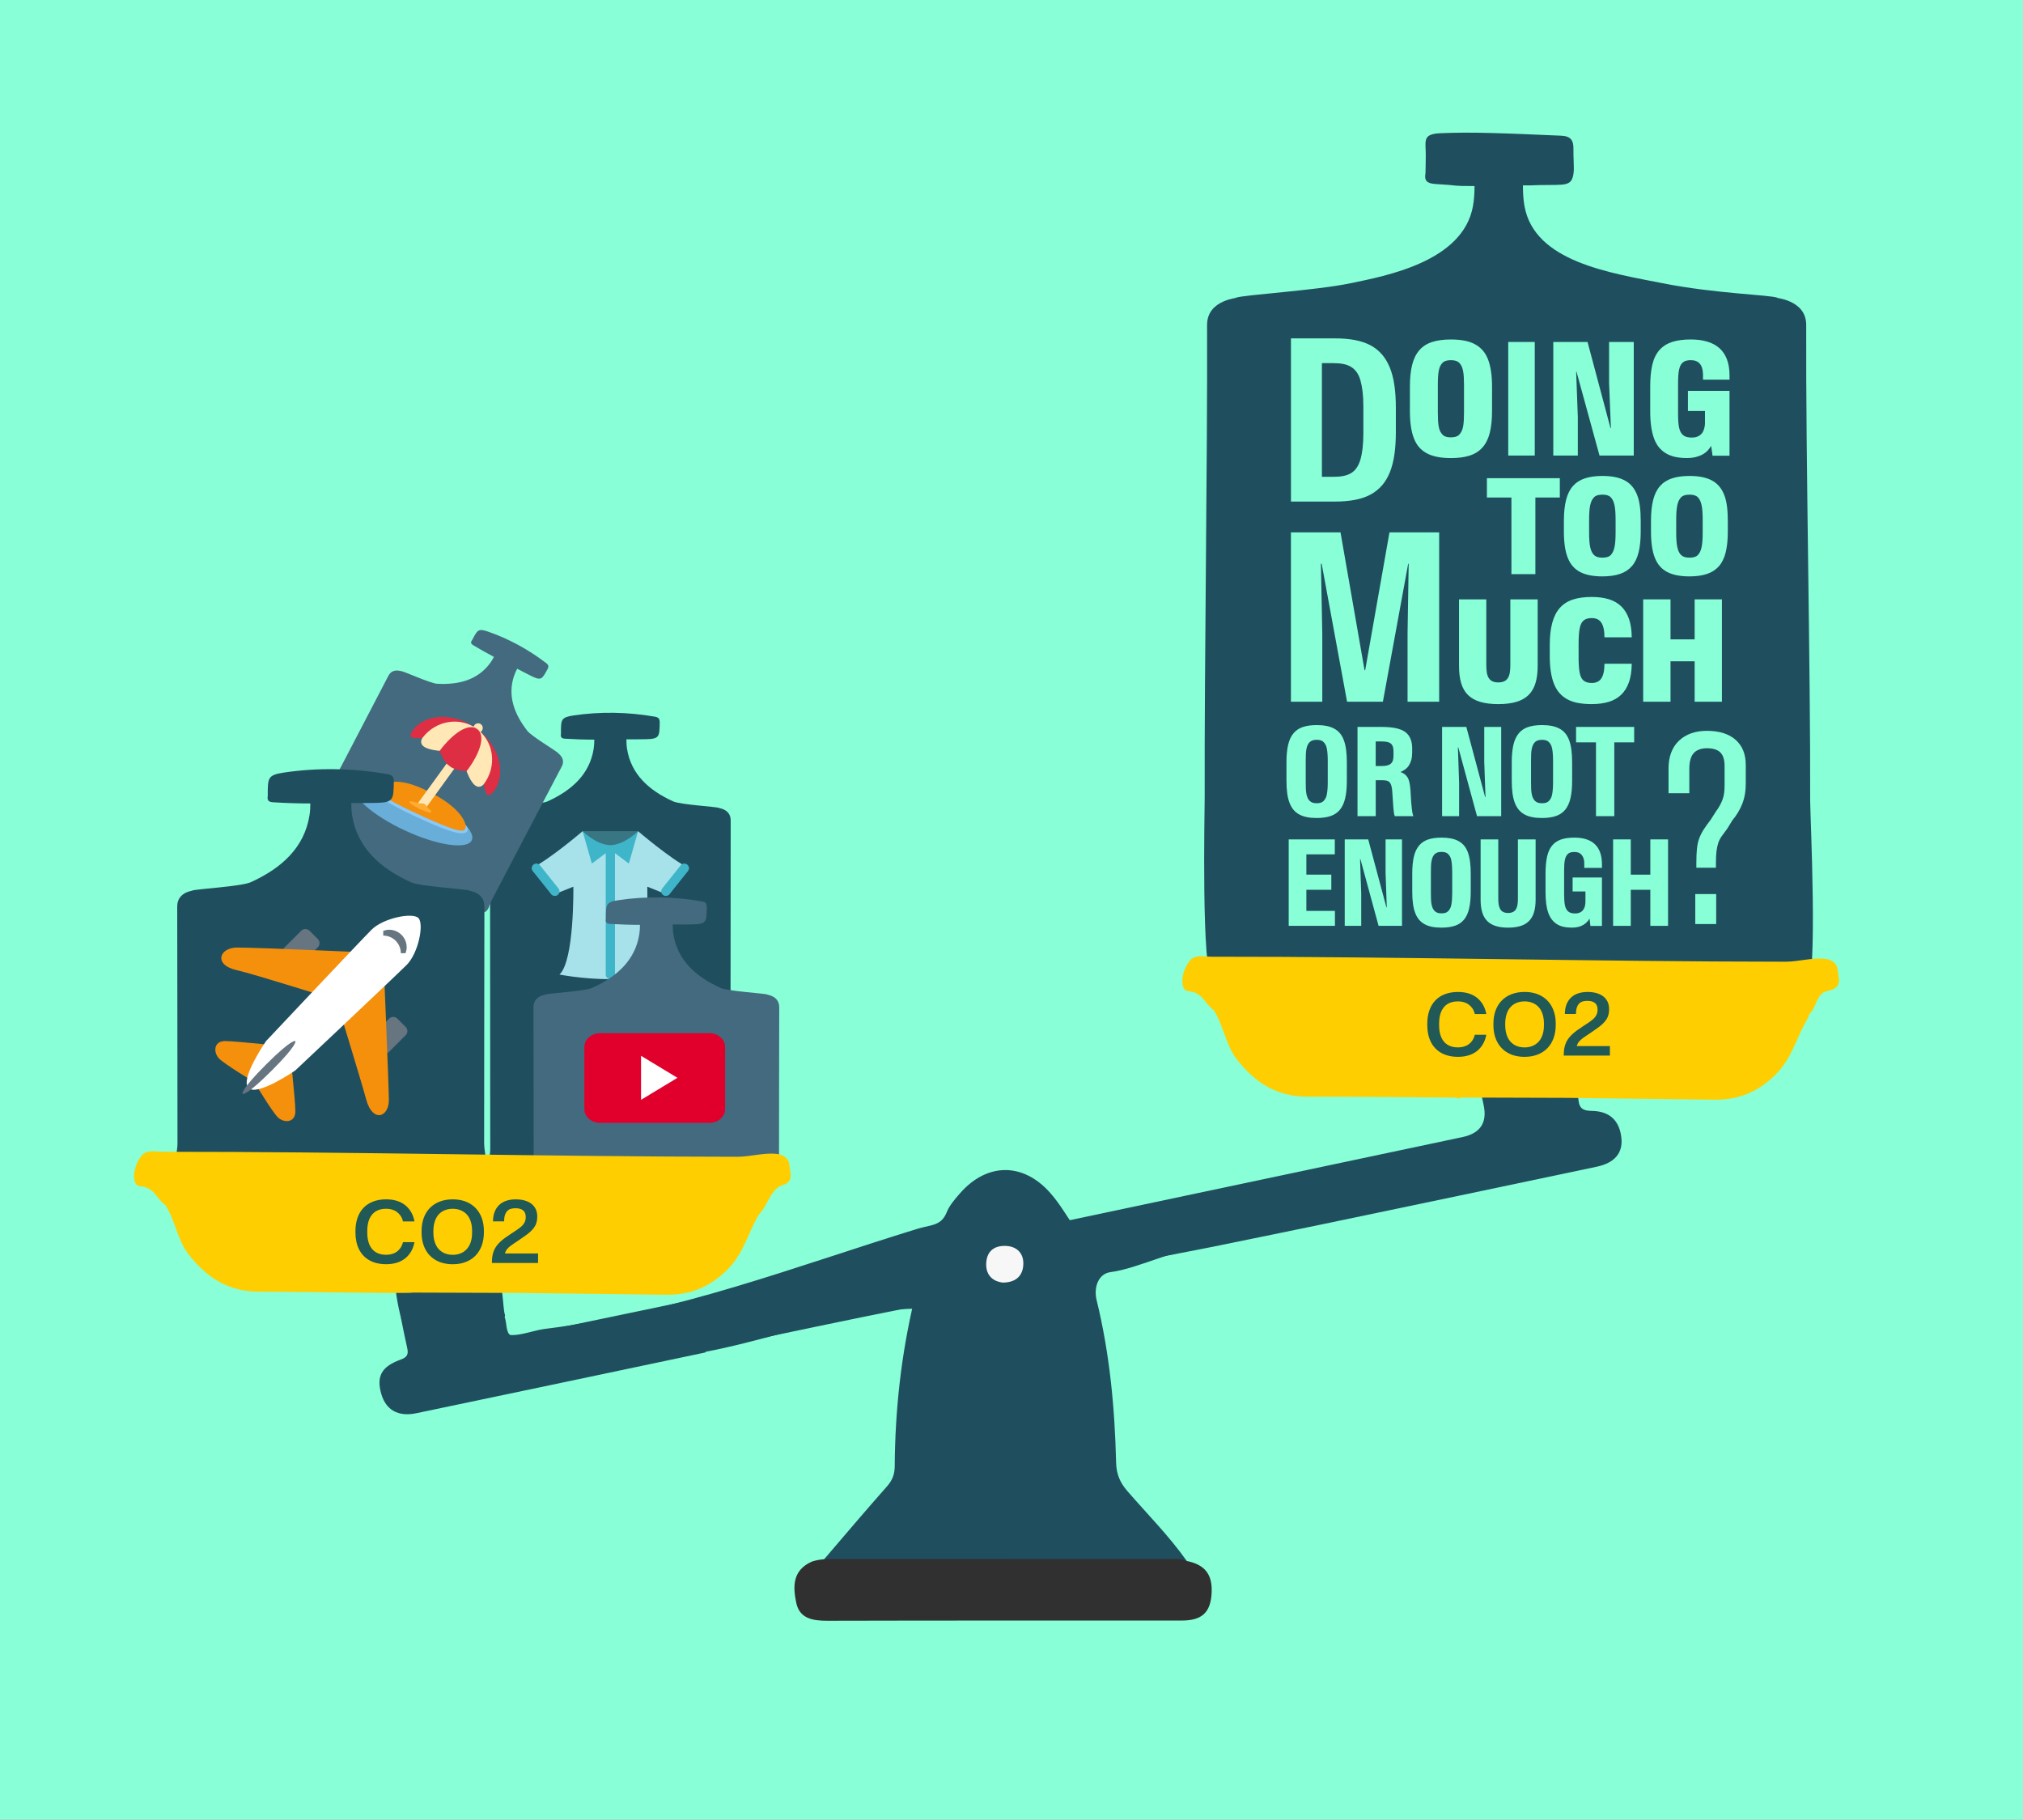 <?xml version="1.0" encoding="UTF-8"?>
<svg xmlns="http://www.w3.org/2000/svg" version="1.1" viewBox="0 0 2151.07 1934.72">
  <rect x="0" y="0" width="2151.07" height="1934.72" fill="#808080" stroke="none"/>
  <defs>
    <style>
      .cls-1 {
        fill: #75777b;
      }

      .cls-2 {
        fill: #88ffd7;
      }

      .cls-3 {
        fill: #ffe8b6;
      }

      .cls-4 {
        fill: #387684;
      }

      .cls-5 {
        fill: #fff;
      }

      .cls-6 {
        fill: #303030;
      }

      .cls-7 {
        fill: #a7e2ea;
      }

      .cls-8 {
        fill: #66757f;
      }

      .cls-9 {
        fill: #ffce00;
      }

      .cls-10 {
        fill: #88c9f9;
      }

      .cls-11 {
        fill: #e0002b;
      }

      .cls-12 {
        fill: #f4900c;
      }

      .cls-13 {
        fill: #3fb5c9;
      }

      .cls-14 {
        fill: #dd2e44;
      }

      .cls-15 {
        fill: #ffac33;
      }

      .cls-16 {
        fill: #205955;
      }

      .cls-17 {
        fill: #68aed8;
      }

      .cls-18 {
        fill: #446a7f;
      }

      .cls-19 {
        fill: #1f4f5f;
      }

      .cls-20 {
        fill: #f7f7f7;
      }
    </style>
  </defs>
  <!-- Generator: Adobe Illustrator 28.6.0, SVG Export Plug-In . SVG Version: 1.2.0 Build 709)  -->
  <g>
    <g id="Calque_1">
      <rect class="cls-2" x="-17.89" y="-23.97" width="2186.81" height="1980.66" rx="21.33" ry="21.33"/>
      <path class="cls-19" d="M1924.77,852.14c.38-144.45-4.75-362.26-4.22-506.71,0-27.74-35.35-28.54-30.55-28.87-8.85-3.16-66.13-4.34-122.01-15.39-55.88-11.05-136.4-22.78-147-82.05-1.3-7.26-1.65-14.63-1.66-22.04,17.05.06,1.3.06,18.34-.3,27.06-.57,33.99,2.09,35.64-13.88.49-4.76-.45-16.92-.26-24.12.25-9.69-2.94-14.06-13.04-14.5-59.96-2.62-94.98-4.14-128.75-2.62-20.08.9-14.8,9.09-15.25,25.27-.02.8-.15,16.42-.29,17.2-1.4,7.8,1.23,10.99,10.84,11.53,25.1,1.4,16.21,2.22,41.32,2.17-.04,7.15-.41,14.27-1.66,21.28-10.6,59.28-93,74.29-130.18,82.05-37.18,7.76-113.17,12.23-122.01,15.39,4.8.33-30.55,1.13-30.55,28.87.53,144.45-2.91,357.43-2.53,501.88.04,13.95-3.88,187.99,8.48,197.03,11.77,8.61,153.76.59,323.05.59s296.72,16.1,308.49,7.49c12.37-9.04,3.77-186.33,3.81-200.29Z"/>
      <g>
        <path class="cls-2" d="M1372.69,359.78h46.74c7.96,0,15.05.6,21.28,1.78,6.22,1.19,11.71,3.04,16.45,5.54,4.74,2.5,8.83,5.74,12.26,9.72,3.43,3.98,6.24,8.7,8.45,14.15,2.2,5.46,3.81,11.71,4.83,18.77,1.02,7.06,1.52,15.01,1.52,23.88v25.84c0,8.78-.51,16.7-1.52,23.75-1.02,7.06-2.63,13.33-4.83,18.83-2.2,5.5-5.02,10.21-8.45,14.15-3.43,3.94-7.52,7.18-12.26,9.72-4.74,2.54-10.27,4.41-16.58,5.6-6.31,1.19-13.36,1.78-21.15,1.78h-46.74v-173.52ZM1418.04,506.97c3.89,0,7.39-.31,10.48-.92,3.09-.62,5.8-1.62,8.13-3.01,2.33-1.39,4.32-3.32,5.97-5.78s2.96-5.35,3.94-8.68c.97-3.32,1.73-7.28,2.29-11.88.55-4.59.83-9.89.83-15.88v-28.67c0-5.99-.28-11.26-.83-15.81-.55-4.55-1.31-8.53-2.29-11.94-.97-3.4-2.29-6.28-3.94-8.61s-3.64-4.22-5.97-5.66c-2.33-1.43-5.04-2.46-8.13-3.08-3.09-.62-6.58-.92-10.48-.92h-12.45v120.85h12.45Z"/>
        <path class="cls-2" d="M1528.72,485.86c-4.21-.77-7.94-2-11.18-3.68-3.24-1.68-6.03-3.83-8.35-6.42-2.33-2.6-4.23-5.77-5.7-9.51-1.47-3.74-2.56-8.04-3.27-12.89-.71-4.85-1.06-10.33-1.06-16.44v-25.78c0-9.19.81-16.97,2.43-23.34,1.62-6.37,4.18-11.55,7.69-15.54,3.51-4,8.01-6.88,13.53-8.65,5.51-1.77,12.15-2.66,19.93-2.66,5.18,0,9.87.39,14.05,1.16,4.18.77,7.9,2,11.14,3.68,3.24,1.69,6.04,3.84,8.4,6.47,2.36,2.63,4.27,5.79,5.75,9.51,1.47,3.71,2.58,7.99,3.31,12.85.74,4.85,1.11,10.36,1.11,16.53v25.78c0,9.19-.81,16.97-2.43,23.34-1.62,6.37-4.2,11.53-7.74,15.5-3.54,3.97-8.06,6.84-13.57,8.61-5.51,1.77-12.15,2.66-19.93,2.66-5.19,0-9.89-.39-14.1-1.16ZM1547.68,464.41c1.47-.4,2.7-1.07,3.67-2.01.97-.94,1.83-2.08,2.56-3.43.74-1.34,1.31-3.01,1.72-5.01.41-2,.69-4.28.84-6.85.15-2.57.22-5.42.22-8.56v-29.2c0-3.2-.07-6.04-.22-8.52-.15-2.48-.43-4.74-.84-6.77-.41-2.03-.99-3.74-1.72-5.14-.74-1.4-1.59-2.54-2.56-3.43-.97-.88-2.2-1.53-3.67-1.93-1.47-.4-3.12-.6-4.95-.6s-3.55.2-5,.6c-1.44.4-2.65,1.04-3.62,1.93-.97.89-1.83,2.03-2.56,3.43-.74,1.4-1.3,3.11-1.68,5.14-.38,2.03-.65,4.28-.79,6.77-.15,2.48-.22,5.32-.22,8.52v29.2c0,3.14.07,6,.22,8.56.15,2.57.41,4.85.79,6.85.38,2,.94,3.67,1.68,5.01.74,1.34,1.59,2.48,2.56,3.43.97.94,2.18,1.61,3.62,2.01,1.44.4,3.11.6,5,.6s3.48-.2,4.95-.6Z"/>
        <path class="cls-2" d="M1603.72,363.6h28.2v120.76h-28.2v-120.76Z"/>
        <path class="cls-2" d="M1651.63,363.6h36.42l24.4,91.55h.44l-1.95-48.13v-43.42h26.25v120.76h-36.42l-24.49-89.24h-.35l1.77,48.3v40.94h-26.08v-120.76Z"/>
        <path class="cls-2" d="M1781.35,485.82c-3.62-.8-6.88-2.04-9.77-3.73-2.89-1.68-5.41-3.82-7.56-6.42-2.15-2.6-3.91-5.75-5.26-9.46-1.36-3.71-2.37-7.94-3.05-12.67-.68-4.74-1.02-10.08-1.02-16.02v-26.81c0-9.02.75-16.69,2.25-23,1.5-6.31,3.99-11.45,7.47-15.42,3.48-3.97,7.94-6.85,13.39-8.65,5.45-1.8,12.12-2.7,20.02-2.7,6.6,0,12.46.77,17.59,2.31,5.13,1.54,9.43,3.87,12.91,6.98,3.48,3.11,6.11,7.04,7.91,11.78,1.8,4.74,2.73,10.25,2.78,16.53v5.14h-28.2v-5.74c-.06-2.51-.38-4.72-.97-6.64s-1.43-3.48-2.52-4.71c-1.09-1.23-2.43-2.14-4.02-2.74s-3.42-.9-5.48-.9c-1.83,0-3.43.19-4.82.56-1.39.37-2.59.99-3.62,1.84-1.03.86-1.87,1.94-2.52,3.25-.65,1.31-1.17,2.9-1.55,4.75-.38,1.86-.65,4.01-.8,6.47-.15,2.46-.22,5.22-.22,8.31v31.86c0,3.14.09,5.95.26,8.44.18,2.48.47,4.64.88,6.47.41,1.83.99,3.4,1.72,4.71.74,1.31,1.65,2.4,2.74,3.25,1.09.86,2.4,1.47,3.93,1.84,1.53.37,3.24.56,5.13.56,1.53,0,2.93-.16,4.2-.47,1.27-.31,2.42-.78,3.45-1.41,1.03-.63,1.94-1.38,2.74-2.27.79-.88,1.43-1.9,1.9-3.04.47-1.14.87-2.41,1.19-3.81.32-1.4.49-2.92.49-4.58v-12.67h-18.12v-21.41h44.2v68.94h-18.03l-1.5-10.45c-.94,1.66-2.14,3.27-3.58,4.84-1.44,1.57-3.23,2.96-5.35,4.15-2.12,1.2-4.58,2.15-7.38,2.87-2.8.71-6.03,1.07-9.68,1.07-4.48,0-8.53-.4-12.16-1.2Z"/>
      </g>
      <g>
        <path class="cls-2" d="M1607.11,528.98h-26.06v-20.55h77.52v20.55h-25.99v81.47h-25.47v-81.47Z"/>
        <path class="cls-2" d="M1690.72,611.72c-3.91-.75-7.38-1.91-10.42-3.47-3.04-1.57-5.65-3.59-7.84-6.08-2.19-2.48-4-5.49-5.41-9.01-1.42-3.52-2.46-7.62-3.14-12.3-.67-4.68-1.01-9.94-1.01-15.77v-11.21c0-8.78.77-16.22,2.32-22.32,1.54-6.1,3.97-11.02,7.28-14.76,3.31-3.74,7.55-6.46,12.73-8.18,5.18-1.71,11.35-2.57,18.52-2.57,4.93,0,9.32.37,13.18,1.12s7.31,1.91,10.34,3.47c3.04,1.57,5.65,3.59,7.84,6.08,2.19,2.49,4.01,5.49,5.45,9.01,1.44,3.52,2.48,7.61,3.1,12.26.62,4.66.93,9.95.93,15.88v11.21c0,8.78-.76,16.21-2.28,22.29-1.52,6.08-3.93,10.99-7.24,14.72-3.31,3.74-7.54,6.46-12.7,8.18s-11.34,2.57-18.56,2.57c-4.83,0-9.2-.37-13.11-1.12ZM1708.83,592.36c1.44-.39,2.66-1.05,3.66-1.99,1-.94,1.84-2.12,2.54-3.55.7-1.42,1.26-3.12,1.68-5.1.42-1.98.72-4.28.9-6.91.17-2.63.26-5.56.26-8.79v-13.1c0-3.28-.09-6.23-.26-8.86-.18-2.63-.47-4.93-.9-6.91-.42-1.98-.98-3.68-1.68-5.1s-1.54-2.61-2.54-3.55c-1-.94-2.22-1.6-3.66-1.99-1.45-.39-3.11-.58-5-.58s-3.56.19-5,.58c-1.44.39-2.66,1.05-3.66,1.99-1,.94-1.86,2.12-2.58,3.55s-1.29,3.12-1.72,5.1c-.42,1.98-.72,4.28-.9,6.91-.18,2.63-.26,5.58-.26,8.86v13.1c0,3.23.09,6.16.26,8.79.17,2.63.47,4.93.9,6.91.42,1.98.98,3.68,1.68,5.1.7,1.42,1.56,2.59,2.58,3.51,1.02.92,2.25,1.58,3.7,1.99,1.44.41,3.11.61,5,.61s3.56-.19,5-.58Z"/>
        <path class="cls-2" d="M1783.33,611.72c-3.91-.75-7.38-1.91-10.42-3.47-3.04-1.57-5.65-3.59-7.84-6.08-2.19-2.48-4-5.49-5.41-9.01-1.42-3.52-2.46-7.62-3.14-12.3-.67-4.68-1.01-9.94-1.01-15.77v-11.21c0-8.78.77-16.22,2.32-22.32,1.54-6.1,3.97-11.02,7.28-14.76,3.31-3.74,7.55-6.46,12.73-8.18,5.18-1.71,11.35-2.57,18.52-2.57,4.93,0,9.32.37,13.18,1.12s7.31,1.91,10.34,3.47c3.04,1.57,5.65,3.59,7.84,6.08,2.19,2.49,4.01,5.49,5.45,9.01,1.44,3.52,2.48,7.61,3.1,12.26.62,4.66.93,9.95.93,15.88v11.21c0,8.78-.76,16.21-2.28,22.29-1.52,6.08-3.93,10.99-7.24,14.72-3.31,3.74-7.54,6.46-12.7,8.18s-11.34,2.57-18.56,2.57c-4.83,0-9.2-.37-13.11-1.12ZM1801.44,592.36c1.44-.39,2.66-1.05,3.66-1.99,1-.94,1.84-2.12,2.54-3.55.7-1.42,1.26-3.12,1.68-5.1.42-1.98.72-4.28.9-6.91.17-2.63.26-5.56.26-8.79v-13.1c0-3.28-.09-6.23-.26-8.86-.18-2.63-.47-4.93-.9-6.91-.42-1.98-.98-3.68-1.68-5.1s-1.54-2.61-2.54-3.55c-1-.94-2.22-1.6-3.66-1.99-1.45-.39-3.11-.58-5-.58s-3.56.19-5,.58c-1.44.39-2.66,1.05-3.66,1.99-1,.94-1.86,2.12-2.58,3.55s-1.29,3.12-1.72,5.1c-.42,1.98-.72,4.28-.9,6.91-.18,2.63-.26,5.58-.26,8.86v13.1c0,3.23.09,6.16.26,8.79.17,2.63.47,4.93.9,6.91.42,1.98.98,3.68,1.68,5.1.7,1.42,1.56,2.59,2.58,3.51,1.02.92,2.25,1.58,3.7,1.99,1.44.41,3.11.61,5,.61s3.56-.19,5-.58Z"/>
      </g>
      <g>
        <path class="cls-2" d="M1389.63,868.81c-3.07-.61-5.81-1.57-8.21-2.89-2.4-1.32-4.45-3.02-6.16-5.08s-3.11-4.58-4.21-7.54c-1.1-2.96-1.9-6.35-2.39-10.16-.49-3.81-.74-8.16-.74-13.05v-19.58c0-7.27.57-13.4,1.72-18.4,1.14-5,3-9.08,5.58-12.25,2.58-3.16,5.91-5.44,9.99-6.83,4.08-1.39,9.06-2.09,14.94-2.09,3.81,0,7.26.3,10.33.91,3.07.61,5.82,1.57,8.24,2.89s4.49,3.02,6.19,5.08c1.71,2.06,3.08,4.58,4.14,7.54,1.05,2.96,1.83,6.35,2.32,10.16.49,3.81.74,8.14.74,12.99v19.58c0,7.27-.57,13.41-1.72,18.44-1.14,5.02-2.99,9.12-5.55,12.28-2.56,3.16-5.89,5.44-9.99,6.83-4.1,1.39-9.01,2.09-14.7,2.09-3.95,0-7.46-.3-10.53-.91ZM1404.23,853.5c1.19-.36,2.2-.94,3.03-1.75s1.56-1.79,2.19-2.96c.63-1.17,1.1-2.59,1.41-4.27.31-1.68.55-3.59.71-5.72s.24-4.52.24-7.17v-22.68c0-2.65-.08-5.04-.24-7.17-.16-2.13-.39-4.04-.71-5.72-.31-1.68-.79-3.11-1.41-4.27-.63-1.17-1.36-2.14-2.19-2.93-.83-.78-1.84-1.36-3.03-1.72-1.19-.36-2.55-.54-4.07-.54-1.66,0-3.08.18-4.27.54-1.19.36-2.22.93-3.1,1.72-.87.79-1.6,1.76-2.19,2.93-.58,1.17-1.05,2.59-1.41,4.27-.36,1.68-.58,3.59-.67,5.72-.09,2.13-.13,4.52-.13,7.17v22.68c0,2.65.04,5.04.13,7.17.09,2.13.31,4.04.67,5.72.36,1.68.83,3.11,1.41,4.27.58,1.17,1.32,2.15,2.22,2.96.9.81,1.93,1.39,3.1,1.75,1.17.36,2.58.54,4.24.54,1.52,0,2.88-.18,4.07-.54Z"/>
        <path class="cls-2" d="M1443.43,772.89h25.77c3.41,0,6.58.16,9.52.47,2.94.31,5.62.81,8.04,1.48,2.42.67,4.55,1.59,6.39,2.76,1.84,1.17,3.38,2.6,4.61,4.31,1.23,1.71,2.18,3.7,2.83,5.99.65,2.29.98,4.91.98,7.87v4.37c0,3.01-.31,5.63-.94,7.87-.63,2.24-1.47,4.18-2.52,5.82-1.05,1.64-2.36,3.02-3.9,4.14-1.55,1.12-3.24,2.09-5.08,2.89,1.66.58,3.09,1.31,4.31,2.19,1.21.87,2.25,2,3.13,3.36.88,1.37,1.56,3.15,2.05,5.35.49,2.2.88,4.94,1.14,8.21l.74,12.52c.27,2.83.49,5.1.67,6.83.18,1.73.36,3.13.54,4.21.18,1.08.37,1.92.57,2.52s.39,1.18.57,1.72h-19.78c-.22-.58-.42-1.21-.57-1.88s-.28-1.37-.37-2.09-.18-1.49-.27-2.32c-.09-.83-.18-1.69-.27-2.59l-1.21-17.56c-.18-2.38-.48-4.33-.91-5.85-.43-1.52-1.02-2.73-1.78-3.6-.76-.87-1.79-1.48-3.09-1.82-1.3-.34-2.94-.5-4.91-.5h-6.86v38.22h-19.38v-94.88ZM1469.47,814.47c2.29,0,4.19-.21,5.72-.64,1.52-.43,2.77-1.06,3.73-1.92.96-.85,1.67-1.95,2.12-3.3.45-1.35.67-3,.67-4.98v-4.78c0-2.06-.23-3.75-.67-5.05-.45-1.3-1.16-2.36-2.12-3.16-.96-.81-2.22-1.39-3.77-1.75-1.55-.36-3.44-.54-5.69-.54h-6.66v26.11h6.66Z"/>
        <path class="cls-2" d="M1533.39,772.89h25.77l19.99,74.63h.4l-1.35-37.75v-36.88h18.03v94.88h-25.71l-19.92-73.21h-.4l1.28,37.82v35.4h-18.1v-94.88Z"/>
        <path class="cls-2" d="M1629.18,868.81c-3.07-.61-5.81-1.57-8.21-2.89-2.4-1.32-4.45-3.02-6.16-5.08s-3.11-4.58-4.21-7.54c-1.1-2.96-1.9-6.35-2.39-10.16-.49-3.81-.74-8.16-.74-13.05v-19.58c0-7.27.57-13.4,1.72-18.4,1.14-5,3-9.08,5.58-12.25,2.58-3.16,5.91-5.44,9.99-6.83,4.08-1.39,9.06-2.09,14.94-2.09,3.81,0,7.26.3,10.33.91,3.07.61,5.82,1.57,8.24,2.89s4.49,3.02,6.19,5.08c1.71,2.06,3.08,4.58,4.14,7.54,1.05,2.96,1.83,6.35,2.32,10.16.49,3.81.74,8.14.74,12.99v19.58c0,7.27-.57,13.41-1.72,18.44-1.14,5.02-2.99,9.12-5.55,12.28-2.56,3.16-5.89,5.44-9.99,6.83-4.1,1.39-9.01,2.09-14.7,2.09-3.95,0-7.46-.3-10.53-.91ZM1643.79,853.5c1.19-.36,2.2-.94,3.03-1.75s1.56-1.79,2.19-2.96c.63-1.17,1.1-2.59,1.41-4.27.31-1.68.55-3.59.71-5.72s.24-4.52.24-7.17v-22.68c0-2.65-.08-5.04-.24-7.17-.16-2.13-.39-4.04-.71-5.72-.31-1.68-.79-3.11-1.41-4.27-.63-1.17-1.36-2.14-2.19-2.93-.83-.78-1.84-1.36-3.03-1.72-1.19-.36-2.55-.54-4.07-.54-1.66,0-3.08.18-4.27.54-1.19.36-2.22.93-3.1,1.72-.87.79-1.6,1.76-2.19,2.93-.58,1.17-1.05,2.59-1.41,4.27-.36,1.68-.58,3.59-.67,5.72-.09,2.13-.13,4.52-.13,7.17v22.68c0,2.65.04,5.04.13,7.17.09,2.13.31,4.04.67,5.72.36,1.68.83,3.11,1.41,4.27.58,1.17,1.32,2.15,2.22,2.96.9.81,1.93,1.39,3.1,1.75,1.17.36,2.58.54,4.24.54,1.52,0,2.88-.18,4.07-.54Z"/>
        <path class="cls-2" d="M1697.05,789.31h-21.2v-16.42h61.77v16.42h-21.13v78.46h-19.45v-78.46Z"/>
        <path class="cls-2" d="M1370.28,892.48h49.03v15.91h-30.25v21.58h26.54v16.1h-26.54v22.43h30.38v15.91h-49.16v-91.93Z"/>
        <path class="cls-2" d="M1429.87,892.48h24.97l19.36,72.3h.39l-1.3-36.58v-35.73h17.47v91.93h-24.91l-19.3-70.94h-.39l1.24,36.64v34.29h-17.54v-91.93Z"/>
        <path class="cls-2" d="M1522.67,985.42c-2.98-.59-5.63-1.52-7.95-2.8-2.33-1.28-4.31-2.92-5.96-4.92-1.65-2-3.01-4.43-4.08-7.3-1.07-2.87-1.84-6.15-2.31-9.84-.48-3.69-.72-7.91-.72-12.65v-18.97c0-7.04.55-12.98,1.66-17.83,1.11-4.85,2.91-8.8,5.41-11.87,2.5-3.06,5.73-5.27,9.68-6.62,3.96-1.35,8.78-2.02,14.47-2.02,3.69,0,7.03.29,10.01.88,2.98.59,5.64,1.52,7.99,2.8,2.35,1.28,4.35,2.92,6,4.92,1.65,2,2.99,4.43,4.01,7.3,1.02,2.87,1.77,6.15,2.25,9.85.48,3.69.72,7.89.72,12.58v18.97c0,7.04-.55,13-1.66,17.86-1.11,4.87-2.9,8.83-5.38,11.9s-5.71,5.27-9.68,6.62c-3.98,1.35-8.73,2.02-14.25,2.02-3.83,0-7.23-.29-10.2-.88ZM1536.82,970.59c1.15-.35,2.13-.91,2.93-1.7.8-.78,1.51-1.74,2.12-2.87.61-1.13,1.06-2.51,1.37-4.14.3-1.63.53-3.48.68-5.54s.23-4.38.23-6.94v-21.97c0-2.56-.08-4.88-.23-6.94-.15-2.06-.38-3.91-.68-5.54-.3-1.63-.76-3.01-1.37-4.14-.61-1.13-1.32-2.08-2.12-2.84-.8-.76-1.78-1.31-2.93-1.66-1.15-.35-2.47-.52-3.94-.52-1.61,0-2.99.17-4.14.52-1.15.35-2.15.9-3,1.66s-1.55,1.71-2.12,2.84c-.56,1.13-1.02,2.51-1.37,4.14s-.56,3.48-.65,5.54c-.09,2.07-.13,4.38-.13,6.94v21.97c0,2.57.04,4.88.13,6.94.09,2.06.3,3.91.65,5.54.35,1.63.8,3.01,1.37,4.14.56,1.13,1.28,2.09,2.15,2.87.87.78,1.87,1.35,3,1.7,1.13.35,2.5.52,4.11.52,1.48,0,2.79-.17,3.94-.52Z"/>
        <path class="cls-2" d="M1590.32,984.54c-3.7-1.17-6.72-2.97-9.06-5.38-2.35-2.41-4.09-5.49-5.22-9.23s-1.69-8.19-1.69-13.37v-64.09h18.78v63.57c0,2.43.18,4.55.55,6.36.37,1.8.93,3.31,1.7,4.53.76,1.22,1.83,2.15,3.19,2.8,1.37.65,3.03.98,4.99.98s3.63-.33,5.02-.98c1.39-.65,2.47-1.59,3.23-2.8.76-1.22,1.31-2.73,1.66-4.53s.52-3.92.52-6.36v-63.57h18.84v64.09c0,5.17-.57,9.63-1.7,13.37-1.13,3.74-2.87,6.81-5.22,9.23-2.35,2.41-5.37,4.21-9.06,5.38-3.7,1.17-8.13,1.76-13.3,1.76s-9.54-.59-13.23-1.76Z"/>
        <path class="cls-2" d="M1662.39,985.39c-2.67-.61-5.02-1.56-7.04-2.87s-3.8-2.96-5.35-4.96c-1.54-2-2.8-4.42-3.78-7.27-.98-2.85-1.7-6.07-2.15-9.68s-.68-7.69-.68-12.26v-19.62c0-6.91.52-12.78,1.56-17.6,1.04-4.83,2.77-8.76,5.18-11.8,2.41-3.04,5.57-5.26,9.49-6.65,3.91-1.39,8.69-2.09,14.34-2.09,4.82,0,9.04.58,12.65,1.73,3.61,1.15,6.66,2.89,9.16,5.22,2.5,2.33,4.39,5.28,5.67,8.87s1.92,7.75,1.92,12.49v3.91h-18.78v-4.24c.04-2.26-.2-4.18-.72-5.77-.52-1.59-1.25-2.91-2.18-3.98-.94-1.06-2.03-1.83-3.29-2.28-1.26-.46-2.74-.68-4.43-.68-1.43,0-2.73.15-3.88.46-1.15.3-2.12.83-2.9,1.56-.78.74-1.45,1.63-1.99,2.67-.54,1.04-.97,2.33-1.27,3.85-.3,1.52-.51,3.29-.62,5.31-.11,2.02-.16,4.27-.16,6.75v24.19c0,2.48.07,4.71.2,6.68.13,1.98.36,3.74.68,5.28.33,1.54.79,2.86,1.4,3.94.61,1.09,1.34,1.98,2.18,2.67.85.7,1.87,1.21,3.06,1.53s2.55.49,4.08.49c1.26,0,2.4-.13,3.42-.39,1.02-.26,1.94-.64,2.77-1.14.83-.5,1.54-1.12,2.15-1.86.61-.74,1.12-1.59,1.53-2.54.41-.96.72-2.02.91-3.19s.29-2.46.29-3.85v-10.43h-13.63v-14.87h31.17v51.51h-12.26l-.91-7.76c-.74,1.22-1.64,2.4-2.71,3.55-1.07,1.15-2.36,2.18-3.88,3.1-1.52.91-3.29,1.63-5.31,2.15-2.02.52-4.33.78-6.94.78-3.3,0-6.29-.3-8.96-.91Z"/>
        <path class="cls-2" d="M1715.23,892.48h18.78v37.49h20.8v-37.49h18.84v91.93h-18.84v-38.34h-20.8v38.34h-18.78v-91.93Z"/>
      </g>
      <g>
        <path class="cls-2" d="M1372.65,566.06h52.72l25.57,146.59h.66l25.83-146.59h52.85v180.04h-33.61v-72.27l1.19-74.44h-.53l-26.89,146.71h-38.09l-27.02-146.71h-.79l1.45,74.44v72.27h-33.34v-180.04Z"/>
        <path class="cls-2" d="M1574.01,746.29c-5.31-1.57-9.65-4-13.02-7.29-3.37-3.29-5.82-7.51-7.33-12.66-1.51-5.14-2.27-11.29-2.27-18.45v-70.62h29v69.77c0,3.09.19,5.78.56,8.07.37,2.29,1.05,4.22,2.03,5.79.98,1.57,2.3,2.74,3.94,3.51,1.65.77,3.72,1.16,6.21,1.16s4.58-.39,6.25-1.16c1.67-.77,3-1.94,3.98-3.51.98-1.57,1.66-3.5,2.03-5.79.37-2.29.56-4.98.56-8.07v-69.77h29.08v70.62c0,7.15-.78,13.3-2.35,18.45-1.57,5.15-4.04,9.37-7.41,12.66-3.37,3.29-7.71,5.72-13.02,7.29-5.31,1.57-11.68,2.35-19.12,2.35s-13.81-.79-19.12-2.35Z"/>
        <path class="cls-2" d="M1678.21,747.49c-4.25-.77-8.02-2.03-11.31-3.78-3.29-1.75-6.13-3.96-8.52-6.64-2.39-2.67-4.35-5.9-5.89-9.69-1.54-3.78-2.7-8.14-3.47-13.08-.77-4.94-1.15-10.5-1.15-16.67v-11.89c0-9.21.89-17.07,2.67-23.58,1.78-6.51,4.47-11.8,8.09-15.86,3.61-4.06,8.22-7.01,13.82-8.84,5.6-1.83,12.28-2.74,20.04-2.74,6.9,0,12.99.81,18.24,2.43,5.26,1.62,9.67,4.17,13.22,7.64,3.56,3.47,6.28,7.91,8.17,13.31,1.88,5.4,2.85,11.91,2.91,19.53h-29c0-3.81-.31-7.01-.92-9.61-.61-2.6-1.47-4.68-2.59-6.25-1.12-1.57-2.51-2.73-4.18-3.47-1.67-.75-3.62-1.12-5.86-1.12-1.97,0-3.68.23-5.14.69s-2.7,1.15-3.7,2.05-1.85,2.07-2.51,3.51c-.67,1.44-1.18,3.19-1.55,5.25-.37,2.06-.64,4.44-.8,7.14-.16,2.7-.24,5.78-.24,9.22v13.74c0,3.34.08,6.34.24,8.99.16,2.65.42,4.99.8,7.02.37,2.03.89,3.77,1.55,5.21.66,1.44,1.5,2.6,2.51,3.47,1.01.88,2.26,1.54,3.74,2.01,1.49.46,3.19.69,5.1.69,2.23,0,4.18-.37,5.86-1.12s3.07-1.9,4.18-3.47c1.12-1.57,1.98-3.65,2.59-6.25.61-2.6.92-5.8.92-9.61h29c-.05,7.56-1.02,14.06-2.91,19.49-1.89,5.43-4.61,9.88-8.17,13.35-3.56,3.47-7.97,6.02-13.22,7.64-5.26,1.62-11.34,2.43-18.24,2.43-5.26,0-10.01-.39-14.26-1.16Z"/>
        <path class="cls-2" d="M1747.2,637.27h29.08v42.53h25.65v-42.53h29v108.83h-29v-42.99h-25.65v42.99h-29.08v-108.83Z"/>
      </g>
      <path class="cls-2" d="M1806.9,796.86c-2.39.86-4.36,2.13-5.89,3.8-1.53,1.67-2.71,3.9-3.52,6.67-.81,2.78-1.22,5.98-1.22,9.62v26.41h-22.11v-26.41c0-6.22.93-11.79,2.8-16.72,1.87-4.93,4.59-9.12,8.18-12.56s7.87-6.08,12.85-7.9c4.98-1.82,10.67-2.73,17.08-2.73s12.61.84,17.73,2.51c5.12,1.68,9.42,4.09,12.92,7.25,3.49,3.16,6.12,6.94,7.9,11.34,1.77,4.4,2.66,9.52,2.66,15.36v19.38c0,4.21-.31,8.11-.93,11.7-.62,3.59-1.56,6.96-2.8,10.12-1.24,3.16-2.75,6.2-4.52,9.12-1.77,2.92-3.8,5.77-6.1,8.54l-5.17,8.47c-2.49,3.25-4.55,6.05-6.17,8.4-1.63,2.35-2.85,4.81-3.66,7.39-.81,2.58-1.41,5.46-1.79,8.61-.38,3.16-.57,7.08-.57,11.77v5.6h-20.82v-5.6c0-5.74.22-10.67.65-14.79.43-4.11,1.24-7.75,2.44-10.91,1.2-3.16,2.75-6.25,4.67-9.26,1.91-3.01,4.4-6.48,7.46-10.41l5.46-8.61c1.63-2.2,3.04-4.38,4.24-6.53,1.2-2.15,2.22-4.43,3.09-6.82.86-2.39,1.41-4.86,1.65-7.39.24-2.54.36-5.24.36-8.11v-19.52c0-3.35-.36-6.22-1.08-8.61-.72-2.39-1.82-4.35-3.3-5.89-1.49-1.53-3.45-2.68-5.89-3.45-2.44-.76-5.34-1.15-8.69-1.15-2.87,0-5.5.43-7.9,1.29ZM1802.59,950.6h22.25v31.87h-22.25v-31.87Z"/>
      <g>
        <path class="cls-19" d="M776.72,1222.37c.15-65.91.01-284.24.23-350.16,0-12.66-14.2-13.02-12.27-13.17-3.55-1.44-41.02-3.39-49.01-7.02-25.7-11.68-44.68-28.83-48.94-55.88-.52-3.31-.66-6.68-.67-10.05,6.85.03,14.38.03,21.22-.14,14.11-.34,13.89-3.03,14.21-17.34.1-4.42-1.23-5.91-5.24-6.62-28.33-4.96-58.22-5.57-86.66-1.24-13.1,2-13.1,4.44-13.12,18.33,0,.36.05.74,0,1.09-.56,3.56.49,5.02,4.35,5.26,10.08.64,21.02,1.01,31.11.99-.01,3.26-.16,6.51-.67,9.71-4.26,27.05-23.24,44.19-48.94,55.88-7.99,3.63-45.46,5.58-49.01,7.02,1.93.15-12.27.52-12.27,13.17.21,65.91.08,284.24.23,350.16.02,6.37-3.31,14.54,1.66,18.67,4.73,3.93,58.07,12.4,126.07,12.4s121.34-8.47,126.07-12.4c4.97-4.13,1.64-12.3,1.66-18.67Z"/>
        <g>
          <path class="cls-4" d="M619.49,883.77h59s-4.92,14.75-29.5,14.75-29.5-14.75-29.5-14.75Z"/>
          <path class="cls-7" d="M710.74,951.73l21.83-28.63c-19.67-9.83-54.08-39.33-54.08-39.33,0,0-9.83,19.67-29.5,19.67s-29.5-19.67-29.5-19.67c0,0-34.42,29.5-54.08,39.33l21.82,28.63,22.42-8.97s1.23,78.66-14.75,93.41c0,0,24.58,4.92,54.08,4.92s54.08-4.92,54.08-4.92c-15.98-14.75-14.75-93.41-14.75-93.41l22.41,8.96Z"/>
          <path class="cls-13" d="M589.99,952.6c-1.44,0-2.87-.63-3.84-1.84l-19.67-24.58c-1.7-2.12-1.35-5.22.77-6.91,2.11-1.7,5.22-1.35,6.91.77l19.67,24.58c1.7,2.12,1.35,5.22-.77,6.91-.9.72-1.99,1.08-3.07,1.08ZM707.99,952.6c-1.08,0-2.16-.35-3.07-1.08-2.12-1.7-2.46-4.79-.77-6.91l19.67-24.58c1.71-2.12,4.79-2.46,6.91-.77,2.12,1.7,2.46,4.79.77,6.91l-19.67,24.58c-.97,1.21-2.4,1.84-3.84,1.84ZM678.49,883.77s-14.75,14.75-29.5,14.75-29.5-14.75-29.5-14.75l9.83,34.42,14.75-11.06v129.06c0,2.72,2.2,4.92,4.92,4.92s4.92-2.2,4.92-4.92v-129.06l14.75,11.06,9.83-34.42Z"/>
        </g>
      </g>
      <g>
        <path class="cls-18" d="M522.75,957.22c24.93-47.43,49.65-94.97,74.63-142.37,4.77-9.12-5.32-14.73-3.88-14.11-2.02-2.38-28.28-17.89-32.67-23.52-14.11-18.1-21.33-37.6-14.21-58.69.87-2.58,2.04-5.06,3.31-7.5,4.92,2.6,10.35,5.43,15.34,7.89,10.29,5.07,11.14,3.05,16.77-7.14,1.74-3.15,1.34-4.72-1.28-6.74-18.54-14.24-39.85-25.94-61.97-33.52-10.19-3.49-11.11-1.74-16.35,8.26-.14.26-.24.55-.42.78-1.75,2.35-1.53,3.8,1.15,5.43,7.02,4.26,14.76,8.65,22.04,12.43-1.24,2.35-2.57,4.63-4.14,6.75-13.25,17.88-33.38,23.09-56.3,21.83-7.13-.39-34.85-13.1-37.95-13.4,1.33.83-9.03-4.25-13.8,4.87-24.67,47.57-49.59,95-74.3,142.54-2.39,4.59-7.86,9.23-5.84,14.08,1.93,4.61,37.16,30.8,86.16,56.41,48.99,25.61,90.61,39.59,95.49,38.54,5.13-1.1,5.82-8.25,8.23-12.83Z"/>
        <g>
          <ellipse class="cls-17" cx="439.29" cy="864.53" rx="20.47" ry="68.74" transform="translate(-529.82 899.45) rotate(-65.13)"/>
          <path class="cls-10" d="M497.29,883c-2.6,5.6-12.82,4.95-54.33-14.3-37.85-17.55-45.6-25.23-43-30.83s24.39-1.01,51.86,11.73c27.47,12.74,48.07,27.8,45.47,33.4Z"/>
          <path class="cls-12" d="M404.86,838.93c1.61-3.46,11.5-15.72,46.14.35,41.57,19.27,45.54,37.95,43.94,41.41-1.61,3.46-3.21,6.93-51.71-15.56-41.57-19.27-39.97-22.74-38.36-26.2Z"/>
          <path class="cls-3" d="M452.99,858.79c-1.63,2.16-4.71,2.58-6.87.95-2.16-1.63-2.59-4.71-.95-6.87l59.35-81.86c1.63-2.16,4.71-2.58,6.87-.95,2.15,1.63,2.59,4.71.95,6.87l-59.34,81.86Z"/>
          <path class="cls-14" d="M507.44,775.27c-23.75-17.97-54.48-17.37-68.64,1.34,0,0-3.94,5.21-1.34,7.18,2.6,1.97,11.76.7,11.76.7l65.15,49.3s1.26,9.16,3.87,11.13c2.61,1.97,6.55-3.24,6.55-3.24,14.16-18.71,6.39-48.45-17.35-66.42Z"/>
          <path class="cls-3" d="M507.44,775.27c-17.99-13.61-44.05-9.48-58.21,9.22,0,0-3.94,5.21,1.27,9.16,5.21,3.95,16.97,4.65,16.97,4.65l28.66,21.69s3.87,11.13,9.09,15.08c5.21,3.94,9.16-1.27,9.16-1.27,14.16-18.71,11.05-44.91-6.93-58.53Z"/>
          <path class="cls-14" d="M507.44,775.27c-9.36-7.08-25.81,4.32-39.97,23.03,0,0,3.87,11.13,9.08,15.07l2.61,1.98c5.21,3.94,16.97,4.64,16.97,4.64,14.16-18.71,20.67-37.64,11.31-44.72Z"/>
          <path class="cls-15" d="M435.99,852.09c2.31-.73,6.59,1.68,9.63,1.93,3.04.25,5.23-.21,6.99,1.66,1.76,1.87,1.81,3.48,3.78,4.61,1.98,1.13,2.93,3.05,1.62,3.6-1.31.55-8.29-2.26-12.84-4.37-4.55-2.11-12.04-6.53-9.18-7.43Z"/>
        </g>
      </g>
      <g>
        <path class="cls-18" d="M828.33,1228.2c.15-67.32.01-89.95.23-157.26,0-12.93-14.5-13.3-12.53-13.45-3.63-1.47-41.89-3.46-50.05-7.17-26.25-11.93-45.63-29.44-49.98-57.07-.53-3.38-.68-6.82-.68-10.27,6.99.03,14.68.03,21.67-.14,14.41-.34,14.18-3.09,14.51-17.71.1-4.52-1.25-6.04-5.35-6.76-28.93-5.06-59.46-5.69-88.5-1.26-13.38,2.04-13.38,4.54-13.4,18.72,0,.37.05.75,0,1.12-.58,3.63.5,5.12,4.45,5.37,10.3.65,21.47,1.03,31.78,1.01-.02,3.33-.17,6.65-.68,9.92-4.35,27.62-23.73,45.13-49.98,57.07-8.16,3.71-46.43,5.7-50.05,7.17,1.97.15-12.53.53-12.53,13.45.22,67.32.08,89.95.23,157.26.02,6.5-3.38,14.85,1.69,19.07,4.83,4.01,59.3,12.66,128.75,12.66s123.92-8.65,128.75-12.66c5.07-4.22,1.68-12.57,1.69-19.07Z"/>
        <g>
          <path class="cls-11" d="M758.03,1098.88s-.03,0-.04,0c-.38-.07-.76-.14-1.15-.19-.02,0-.04,0-.06,0-.34-.04-.67-.07-1.02-.1-.09,0-.18-.01-.27-.02-.36-.02-.73-.04-1.1-.04h-116.41c-.37,0-.74.01-1.1.04-.09,0-.18.01-.26.02-.35.02-.69.06-1.03.1-.01,0-.03,0-.04,0-.39.05-.78.11-1.16.19,0,0-.01,0-.02,0-7.45,1.46-13.02,7.31-13.02,14.32v66c0,8.1,7.45,14.67,16.63,14.67h116.41c9.18,0,16.63-6.57,16.63-14.67v-66c0-7-5.57-12.85-13.01-14.31Z"/>
          <polygon class="cls-5" points="681.62 1122.57 720.33 1145.98 681.62 1169.38 681.62 1122.57"/>
        </g>
      </g>
      <g>
        <path class="cls-19" d="M514.78,1216.15c.19-84.13.02-168.27.29-252.4,0-16.16-18.12-16.62-15.66-16.81-4.54-1.84-52.36-4.32-62.56-8.96-32.8-14.91-57.03-36.8-62.47-71.32-.67-4.23-.84-8.52-.85-12.83,8.74.04,18.35.03,27.09-.18,18.01-.43,17.72-3.86,18.14-22.13.13-5.65-1.56-7.55-6.69-8.44-36.15-6.33-74.31-7.11-110.61-1.58-16.72,2.55-16.73,5.67-16.75,23.39,0,.47.06.94-.01,1.39-.72,4.54.63,6.4,5.56,6.72,12.87.82,26.83,1.29,39.71,1.27-.02,4.16-.21,8.31-.85,12.4-5.43,34.52-29.66,56.41-62.47,71.32-10.2,4.64-58.02,7.12-62.56,8.96,2.46.19-15.66.66-15.66,16.81.27,84.13.1,168.26.29,252.4.02,8.13-4.22,18.56,2.12,23.83,6.04,5.01,74.12,15.83,160.92,15.83s154.88-10.81,160.91-15.83c6.34-5.27,2.1-15.7,2.12-23.83Z"/>
        <g>
          <path class="cls-8" d="M413.73,1118.31c-2.44,2.44-6.37,2.44-8.81,0l-8.81-8.81c-2.44-2.44-2.44-6.38,0-8.81l17.62-17.62c2.44-2.44,6.37-2.44,8.81,0l8.81,8.81c2.44,2.44,2.44,6.38,0,8.81l-17.62,17.62ZM320.28,1024.85c-2.44,2.44-6.37,2.44-8.81,0l-8.81-8.81c-2.44-2.44-2.44-6.37,0-8.81l17.62-17.62c2.44-2.44,6.37-2.44,8.81,0l8.81,8.81c2.44,2.44,2.44,6.37,0,8.81l-17.62,17.62Z"/>
          <path class="cls-12" d="M239.29,1106.92c12.46,0,68.53,6.23,68.53,6.23,0,0,6.23,56.07,6.23,68.53s-12.46,12.46-18.69,6.23c-6.23-6.23-24.92-37.38-24.92-37.38,0,0-31.15-18.69-37.38-24.92-6.23-6.23-6.23-18.69,6.23-18.69ZM251.75,1007.48c18.69-.24,155.76,5.99,155.76,5.99,0,0,5.76,137.07,5.99,155.76.24,18.69-17.21,24.93-24.06,0-6.85-24.93-31.77-105.92-31.77-105.92,0,0-86.94-27.52-105.95-31.79-24.89-5.59-18.67-23.81.03-24.04Z"/>
          <path class="cls-5" d="M395.04,988.54c12.46-12.46,43.61-18.69,49.84-12.46,6.23,6.23,0,37.38-12.46,49.84-12.46,12.46-118.37,112.14-118.37,112.14,0,0-40.5,28.04-49.84,18.69-9.35-9.35,18.69-49.84,18.69-49.84,0,0,99.68-105.91,112.14-118.37Z"/>
          <path class="cls-8" d="M314.05,1106.92s3.12,3.12-24.92,31.15c-28.04,28.04-31.15,24.92-31.15,24.92,0,0-3.12-3.12,24.92-31.15,28.04-28.04,31.15-24.92,31.15-24.92ZM407.5,994.77c10.32,0,18.69,8.37,18.69,18.69h5.02c.71-1.96,1.21-4.02,1.21-6.23,0-10.32-8.37-18.69-18.69-18.69-2.21,0-4.27.5-6.23,1.21v5.02Z"/>
        </g>
      </g>
      <path class="cls-1" d="M472.17,1277.86c-64.27,19.2-174.39,19.28-238.64-.1,15.39-5.94,56,3.23,70.67,4.71,45.86,4.62,110.41,4.33,155.44-5.78,4.49-1.01,8.84-4.62,12.53,1.18Z"/>
      <path class="cls-1" d="M775.64,1295.02c-44.13,14.42-119.75,14.47-163.87-.08,10.57-4.46,38.45,2.43,48.53,3.54,31.49,3.47,75.82,3.25,106.73-4.34,3.08-.76,6.07-3.47,8.6.88Z"/>
      <g>
        <path class="cls-19" d="M875.77,1664.29c-1.67-1.16-1.98-3.5-.66-5.04,22.61-26.36,45.04-52.9,68.05-78.91,5.73-6.47,8.15-12.85,8.2-21.35.38-59.88,6.9-119.12,20.84-177.4,2.65-11.06,15.25,9.76,3.09,9.83-73.4.44-150.18,32-228.4,46.53-2.54.47-4.55-2.12-3.5-4.48,3.85-8.68,6.85-14.67,14.05-14.72,61.73-.39,125.09-59.63,186.82-59.67,27.44-.02,36.16,4.91,41.15-21.29,1.76-9.22-5.96,5.88-14.7,5.6-5.72-.19-27.18,5.95-32.89,5.95-132.03,0-241.4,78.61-373.43,78.6-6.86,0-13.72-.14-20.57-.22-13.31-.15-19.24-7-20.79-19.89-2.51-20.85-.58-12-20.52-5.79-16.63,5.18-30.56-1.48-46.52-2.66-5.49-.41-28.27,10.17-29.64,2.03-.23-1.34-8.48-33.52-4.52-38.43,4.77-5.9,42.48,0,49.65-.37,19.43-1.02,39.19-.85,57.31-.37,6.36.17,5.72,28.48,8.03,35.41,1.53,4.58-6.3,2.55-6.36,9.19-.08,8.31,2.2,8.9,4.17,10.18,10.52,6.82,30.87-2.36,44.18-4,141.71-17.5,266.63-66.48,396.5-106.44,14.8-4.55,25.42-2.84,31.4-17.79,2.88-7.19,8.45-13.53,13.63-19.53,28.46-32.91,66.86-33.82,95.96-1.38,10.36,11.55,18.16,25.39,27.08,38.22.22.31.5.58.8.81,8.8,6.56,6.57,18.61,12.8,26.4,15.24,19.05,20.12,11.98,44.05,7.48,30.18-5.67,40.59-14.84,65.57-14.52.07,0,7.42-5.9,7.49-5.9,4.43.05,12.82,4.54,8.4,4.76-29.11,1.47-72.83,23.82-101.65,27.45-12.52,1.58-18.25,15.61-14.74,29.98,13.85,56.57,19.29,114.37,20.67,172.46.29,12.34,4.09,21.25,11.97,30.36,21.22,24.5,44.21,47.53,63,74.08,1.13,1.6.7,3.8-.95,4.84-5.46,3.46-11.92,2.9-18.17,2.91-116.32.09-232.64.1-348.96-.02-6.14,0-12.63.76-17.91-2.91Z"/>
        <path class="cls-9" d="M552.92,1374.7c-38.11-.12-76.22-.25-114.33-.37-1.61,1.25-110.02-.95-162.59-.91-33.13.02-56.37-14.91-75.92-40.29-11.04-14.34-14.3-36.52-23.86-51.24-.67-1.03-1.18-2.18-1.41-3.39-1.48-7.68,5.03-9.5,11.19-11.13,5.96-1.58,12.2,4.32,18.33,4.32,191.6-.03,383.2-.03,574.79,0,6.13,0,12.32-.45,18.34.93,9.48,2.17,14.66,7,10.41,17.17-11.92,19.08-16.39,41.57-33.19,58.84-18.72,19.24-39.86,28.35-66.31,27.99-51.82-.69-103.65-1.29-155.47-1.92Z"/>
        <path class="cls-19" d="M1575.52,1165.17c28.85-5.95,57.7-11.91,86.56-17.82,4.31-.88,8.92-2.88,12.33,2.01,1.38,6.7,3.39,13.35,3.99,20.13.83,9.36,5.34,11.56,14.37,11.7,19.17.29,29.5,10.67,31.31,29.12,1.52,15.51-7.15,26.15-26.11,30.16-96.78,20.47-193.61,40.72-290.44,60.93-40.28,8.41-80.62,16.54-120.93,24.8-34.04,6.71-68.15,13.09-102.09,20.31-11.23,2.39-18.95,3.37-26.35-9.1-7.75-13.07-12.91-27.52-21.98-39.78,139.61-29.54,279.22-59.09,418.83-88.62q28.45-6.02,22.6-33.78c-.71-3.35-1.4-6.69-2.09-10.04Z"/>
        <path class="cls-19" d="M426.45,1401.89c.56-.65.69-.8,1.24-1.46,28.03,1.18,27.39-4.69,53.07-6.16,16.96-.97,20.6-.48,44.11-1.21,22.54-.7,4.35,32.2,26.65,27.56,140.28-29.19,280.56-58.41,420.85-87.58,18.45-3.84,18.45-3.75,16.03,15.37-.85,6.73-2.99,13.68-2.05,20.17,2.32,16.12-6.5,19.19-19.84,21.84-66.64,13.2-133.09,27.34-199.57,41.31-5.95,1.25-12.78.64-17.18,6.31-102.34,21.55-204.66,43.21-307.05,64.56-19.55,4.08-32.44-3.58-37.33-20.65-5.27-18.41.11-28.96,20.51-36.3,7.24-2.61,8.6-5.82,7.09-12.41-2.39-10.4-4.38-20.9-6.53-31.36Z"/>
        <path class="cls-6" d="M1261.27,1659.57c20.45,3.95,28.6,14.87,26.93,36.1-1.51,19.17-10.67,27.35-31.54,27.36-125.56.07-251.12-.11-376.68.23-15.65.04-29.87-2.14-33.36-19.26-3.27-16.04-4.71-34.12,16.55-43.6,7.12-2.41,14.47-2.87,21.93-2.87,119.78.03,239.55.01,359.33.05,5.67,0,11.45-.55,16.84,1.98Z"/>
        <path class="cls-9" d="M151.6,1227.53c6.64-5.3,14.47-2.9,21.72-2.9,203.51-.17,407.02,5.19,610.53,5.3,13.61,0,27.24-4.26,40.82-3.2,7.29.57,13.88,4.06,14.64,11.8.78,7.95,5.39,18.37-7.82,21.71-19.1,5.34-38.58,11.65-58.34,11.63-192.18-.22-384.36-.12-576.54-.14-10.19,0-20.14-5.71-30.23-8.72-24.3-7.24-26.63-11.92-14.78-35.47Z"/>
        <path class="cls-9" d="M151.6,1227.53c-7.44,29.18-5.44,32.08,26.82,32.11,213.62.19,427.2.15,640.82.2,4.09,0,8.17.25,12.25.39-12.24,4.31-16.17,23.59-24.76,31.14.72-13.12-6.61-13.87-16.22-13.84-63.46.21-126.92-.02-190.37,0-134.42.03-268.85.04-403.27.37-7.72.02-5.81-.11-21.47,3.09-8.75-6.36-11.45-18.68-26.44-19.74-9.69-.68-8.07-21.92,2.64-33.72Z"/>
        <path class="cls-20" d="M1066.36,1363.7c-10.74-1.21-18.02-7.87-17.73-19.9.31-12.89,8.01-19.74,21.21-19.07,11.62.59,18.35,7.93,18.28,18.66-.08,12.19-7.03,20.2-21.76,20.31Z"/>
        <path class="cls-9" d="M1667.53,1167.3c-38.11-.12-76.22-.25-114.33-.37-1.61,1.25-3.23,1.27-4.88.07-52.57-.36-105.14-1.02-157.71-.98-33.13.02-56.37-14.91-75.92-40.29-11.36-14.75-14.48-37.79-24.69-52.48-3.19-9.51,3.92-11.51,10.61-13.28,5.96-1.58,12.2,4.32,18.33,4.32,191.6-.03,383.2-.03,574.79,0,6.13,0,12.32-.45,18.34.93,9.48,2.17,14.66,7,10.41,17.17-11.92,19.08-16.39,41.57-33.19,58.84-18.72,19.24-39.86,28.35-66.31,27.99-51.82-.69-103.65-1.29-155.47-1.92Z"/>
        <path class="cls-9" d="M1266.22,1020.13c6.64-5.3,14.47-2.9,21.72-2.9,203.51-.17,407.02,5.19,610.53,5.3,13.61,0,27.24-4.26,40.82-3.2,7.29.57,13.88,4.06,14.64,11.8.78,7.95,5.39,18.37-7.82,21.71-19.1,5.34-38.58,11.65-58.34,11.63-192.18-.22-384.36-.12-576.54-.14-10.19,0-20.14-5.71-30.23-8.72-24.3-7.24-26.63-11.92-14.78-35.47Z"/>
        <path class="cls-9" d="M1266.22,1020.13c-7.44,29.18-5.44,32.08,26.82,32.11,213.62.19,427.2.15,640.82.2,4.09,0,8.17.25,12.25.39-15.22,1.25-13.74,17.98-22.33,25.53,0-8.44-6.17-7.71-18.65-8.22-63.4-2.63-126.92-.02-190.37,0-134.42.03-268.85.04-403.27.37-7.72.02-11.18-.33-21.47,3.09-8.75-6.36-11.45-18.68-26.44-19.74-9.69-.68-8.07-21.92,2.64-33.72Z"/>
      </g>
      <g>
        <path class="cls-16" d="M1540.58,1122.6c-2.98-.72-5.68-1.76-8.11-3.12-2.43-1.36-4.57-3.03-6.42-5.01-1.85-1.97-3.4-4.21-4.65-6.72-1.25-2.51-2.19-5.26-2.82-8.27-.63-3.01-.94-6.21-.94-9.59v-1.41c0-5.11.71-9.74,2.12-13.91s3.49-7.72,6.25-10.67c2.76-2.95,6.18-5.22,10.27-6.81s8.75-2.4,13.98-2.4c4.07,0,7.8.51,11.19,1.53,3.38,1.02,6.35,2.53,8.91,4.54,2.55,2.01,4.69,4.47,6.42,7.4,1.72,2.93,2.93,6.26,3.62,9.99h-12.22c-.56-2.35-1.42-4.36-2.56-6.02-1.14-1.66-2.51-3.05-4.09-4.18-1.58-1.13-3.33-1.95-5.24-2.47-1.91-.52-3.93-.78-6.06-.78-2.26,0-4.32.25-6.2.75-1.88.5-3.56,1.22-5.03,2.16-1.47.94-2.76,2.09-3.85,3.46-1.1,1.36-2.01,2.91-2.75,4.65-.74,1.74-1.29,3.64-1.64,5.71-.36,2.07-.54,4.29-.54,6.67v2.16c0,2.35.18,4.57.54,6.65.36,2.08.91,4,1.64,5.73s1.65,3.29,2.75,4.65c1.1,1.36,2.38,2.52,3.85,3.46s3.15,1.66,5.03,2.16c1.88.5,3.95.75,6.2.75,2.13,0,4.15-.26,6.06-.78s3.66-1.34,5.24-2.47c1.58-1.13,2.94-2.53,4.09-4.21,1.14-1.68,2-3.67,2.56-5.99h12.22c-.69,3.73-1.9,7.06-3.62,9.99-1.72,2.93-3.86,5.4-6.42,7.4-2.55,2.01-5.52,3.52-8.91,4.54-3.38,1.02-7.11,1.53-11.19,1.53-3.48,0-6.71-.36-9.68-1.08Z"/>
        <path class="cls-16" d="M1611.53,1122.62c-2.96-.71-5.68-1.75-8.15-3.12-2.48-1.38-4.66-3.05-6.56-5.01-1.9-1.96-3.5-4.19-4.82-6.7-1.32-2.51-2.32-5.27-3.01-8.29-.69-3.02-1.03-6.26-1.03-9.71v-1.27c0-5.2.76-9.89,2.28-14.05,1.52-4.17,3.71-7.72,6.58-10.65s6.35-5.19,10.46-6.77c4.1-1.58,8.71-2.37,13.82-2.37,3.38,0,6.56.35,9.54,1.06s5.69,1.75,8.15,3.12c2.46,1.38,4.64,3.04,6.53,4.98,1.9,1.94,3.51,4.17,4.84,6.67,1.33,2.51,2.34,5.26,3.03,8.27.69,3.01,1.03,6.25,1.03,9.73v1.27c0,5.17-.77,9.85-2.3,14.03-1.54,4.18-3.74,7.75-6.6,10.69s-6.34,5.21-10.43,6.79-8.69,2.38-13.79,2.38c-3.42,0-6.6-.35-9.56-1.06ZM1627.11,1112.92c1.85-.5,3.54-1.22,5.08-2.16s2.9-2.09,4.09-3.46,2.19-2.91,2.99-4.65c.8-1.74,1.4-3.67,1.81-5.78.41-2.12.61-4.38.61-6.79v-1.88c0-2.38-.2-4.62-.61-6.72-.41-2.1-1.01-4.03-1.81-5.8-.8-1.77-1.79-3.33-2.99-4.68s-2.55-2.48-4.09-3.41c-1.54-.92-3.23-1.64-5.08-2.14-1.85-.5-3.85-.75-6.02-.75s-4.18.25-6.06.75c-1.88.5-3.58,1.21-5.1,2.14-1.52.93-2.87,2.06-4.04,3.41s-2.16,2.91-2.94,4.68c-.78,1.77-1.39,3.71-1.81,5.8-.42,2.1-.63,4.34-.63,6.72v1.88c0,2.41.21,4.68.63,6.79s1.03,4.04,1.81,5.78c.78,1.74,1.76,3.29,2.94,4.65s2.52,2.52,4.04,3.46c1.52.94,3.22,1.66,5.1,2.16,1.88.5,3.9.75,6.06.75s4.17-.25,6.02-.75Z"/>
        <path class="cls-16" d="M1662.78,1120.91c0-2.29.19-4.43.56-6.44.38-2,.93-3.86,1.67-5.57.74-1.71,1.67-3.32,2.8-4.84s2.45-2.98,3.97-4.39c1.52-1.41,3.24-2.81,5.17-4.21,1.93-1.39,4.03-2.83,6.32-4.3l5.26-3.48c1.1-.75,2.12-1.47,3.08-2.16.96-.69,1.82-1.39,2.58-2.12.77-.72,1.43-1.44,1.97-2.16s1.02-1.49,1.41-2.3.68-1.67.87-2.56c.19-.89.28-1.84.28-2.84v-.09c0-1.57-.23-2.95-.71-4.13-.47-1.19-1.18-2.17-2.14-2.94-.96-.77-2.11-1.33-3.46-1.69-1.35-.36-2.88-.54-4.61-.54s-3.28.2-4.75.59c-1.47.39-2.75,1.12-3.83,2.19-1.08,1.07-1.93,2.5-2.54,4.3-.61,1.8-.95,4.1-1.01,6.89h-11.75c.03-4.01.65-7.49,1.86-10.44,1.21-2.94,2.87-5.38,5-7.31,2.13-1.93,4.67-3.35,7.61-4.28s6.2-1.39,9.78-1.39c3.32,0,6.38.38,9.19,1.15,2.8.77,5.22,1.91,7.24,3.43,2.02,1.52,3.59,3.42,4.7,5.69s1.67,4.94,1.67,8.01v.05c0,1.63-.13,3.16-.4,4.61-.27,1.44-.68,2.78-1.25,4.02-.56,1.24-1.29,2.44-2.19,3.6-.89,1.16-1.93,2.3-3.1,3.41-1.17,1.11-2.5,2.22-3.97,3.34-1.47,1.11-3.12,2.28-4.93,3.5l-4.98,3.43c-1.47.97-2.78,1.84-3.92,2.61-1.14.77-2.18,1.49-3.1,2.16-.92.68-1.73,1.33-2.42,1.97s-1.3,1.29-1.83,1.95c-.53.66-.99,1.36-1.36,2.12s-.71,1.58-.99,2.49h35.3v10.11h-49.07v-1.41Z"/>
      </g>
      <g>
        <path class="cls-16" d="M400.89,1343.11c-2.98-.72-5.68-1.76-8.11-3.13-2.43-1.36-4.57-3.03-6.42-5-1.85-1.97-3.4-4.21-4.65-6.72-1.25-2.51-2.19-5.26-2.82-8.27-.63-3.01-.94-6.2-.94-9.59v-1.41c0-5.11.71-9.74,2.12-13.91,1.41-4.17,3.49-7.72,6.25-10.67,2.76-2.95,6.18-5.22,10.27-6.82,4.09-1.6,8.75-2.4,13.98-2.4,4.07,0,7.8.51,11.19,1.53,3.38,1.02,6.35,2.53,8.91,4.54,2.55,2.01,4.69,4.47,6.42,7.4,1.72,2.93,2.93,6.26,3.62,9.99h-12.22c-.56-2.35-1.42-4.36-2.56-6.02-1.14-1.66-2.51-3.05-4.09-4.18-1.58-1.13-3.33-1.95-5.24-2.47-1.91-.52-3.93-.78-6.06-.78-2.26,0-4.32.25-6.2.75-1.88.5-3.56,1.22-5.03,2.16s-2.76,2.09-3.85,3.45c-1.1,1.36-2.01,2.91-2.75,4.65s-1.29,3.64-1.64,5.71c-.36,2.07-.54,4.29-.54,6.67v2.16c0,2.35.18,4.57.54,6.65.36,2.08.91,4,1.64,5.73.74,1.74,1.65,3.29,2.75,4.65,1.1,1.36,2.38,2.51,3.85,3.46,1.47.94,3.15,1.66,5.03,2.16,1.88.5,3.95.75,6.2.75,2.13,0,4.15-.26,6.06-.78,1.91-.52,3.66-1.34,5.24-2.47,1.58-1.13,2.94-2.53,4.09-4.21,1.14-1.68,2-3.67,2.56-5.99h12.22c-.69,3.73-1.9,7.06-3.62,9.99-1.72,2.93-3.86,5.4-6.42,7.4-2.55,2.01-5.52,3.52-8.91,4.54-3.38,1.02-7.11,1.53-11.19,1.53-3.48,0-6.71-.36-9.68-1.08Z"/>
        <path class="cls-16" d="M471.83,1343.14c-2.96-.71-5.68-1.75-8.15-3.13-2.48-1.38-4.66-3.05-6.56-5-1.9-1.96-3.5-4.19-4.82-6.7-1.32-2.51-2.32-5.27-3.01-8.29-.69-3.02-1.03-6.26-1.03-9.71v-1.27c0-5.2.76-9.89,2.28-14.05,1.52-4.17,3.71-7.72,6.58-10.65s6.35-5.19,10.46-6.77c4.1-1.58,8.71-2.37,13.82-2.37,3.38,0,6.56.35,9.54,1.06s5.69,1.75,8.15,3.12c2.46,1.38,4.64,3.04,6.53,4.98,1.9,1.94,3.51,4.17,4.84,6.67s2.34,5.26,3.03,8.27c.69,3.01,1.03,6.25,1.03,9.73v1.27c0,5.17-.77,9.85-2.3,14.03-1.54,4.18-3.74,7.75-6.6,10.69s-6.34,5.21-10.43,6.79-8.69,2.37-13.79,2.37c-3.42,0-6.6-.35-9.56-1.06ZM487.41,1333.43c1.85-.5,3.54-1.22,5.08-2.16,1.54-.94,2.9-2.09,4.09-3.46s2.19-2.91,2.99-4.65c.8-1.74,1.4-3.67,1.81-5.78.41-2.12.61-4.38.61-6.79v-1.88c0-2.38-.2-4.62-.61-6.72-.41-2.1-1.01-4.03-1.81-5.8-.8-1.77-1.79-3.33-2.99-4.68-1.19-1.35-2.55-2.48-4.09-3.41-1.54-.92-3.23-1.64-5.08-2.14-1.85-.5-3.85-.75-6.02-.75s-4.18.25-6.06.75c-1.88.5-3.58,1.21-5.1,2.14-1.52.92-2.87,2.06-4.04,3.41-1.17,1.35-2.16,2.91-2.94,4.68-.78,1.77-1.39,3.71-1.81,5.8-.42,2.1-.63,4.34-.63,6.72v1.88c0,2.41.21,4.68.63,6.79.42,2.11,1.03,4.04,1.81,5.78.78,1.74,1.76,3.29,2.94,4.65s2.52,2.51,4.04,3.46c1.52.94,3.22,1.66,5.1,2.16,1.88.5,3.9.75,6.06.75s4.17-.25,6.02-.75Z"/>
        <path class="cls-16" d="M523.08,1341.42c0-2.29.19-4.43.56-6.44s.93-3.86,1.67-5.57c.74-1.71,1.67-3.32,2.8-4.84,1.13-1.52,2.45-2.98,3.97-4.39,1.52-1.41,3.24-2.81,5.17-4.21,1.93-1.39,4.03-2.83,6.32-4.3l5.26-3.48c1.1-.75,2.12-1.47,3.08-2.16.96-.69,1.82-1.39,2.58-2.12.77-.72,1.43-1.44,1.97-2.16.55-.72,1.02-1.49,1.41-2.3.39-.81.68-1.67.87-2.56.19-.89.28-1.84.28-2.84v-.09c0-1.57-.23-2.95-.71-4.14-.47-1.19-1.18-2.17-2.14-2.94-.96-.77-2.11-1.33-3.46-1.69-1.35-.36-2.88-.54-4.61-.54s-3.28.2-4.75.59c-1.47.39-2.75,1.12-3.83,2.19-1.08,1.07-1.93,2.5-2.54,4.3-.61,1.8-.95,4.1-1.01,6.89h-11.75c.03-4.01.65-7.49,1.86-10.43,1.21-2.94,2.87-5.38,5-7.31s4.67-3.35,7.61-4.28,6.2-1.39,9.78-1.39c3.32,0,6.38.38,9.19,1.15,2.8.77,5.22,1.91,7.24,3.43,2.02,1.52,3.59,3.42,4.7,5.69s1.67,4.94,1.67,8.01v.05c0,1.63-.13,3.17-.4,4.61-.27,1.44-.68,2.78-1.25,4.02-.56,1.24-1.29,2.44-2.19,3.6-.89,1.16-1.93,2.3-3.1,3.41-1.17,1.11-2.5,2.23-3.97,3.34-1.47,1.11-3.12,2.28-4.93,3.5l-4.98,3.43c-1.47.97-2.78,1.84-3.92,2.61-1.14.77-2.18,1.49-3.1,2.16-.92.67-1.73,1.33-2.42,1.97s-1.3,1.29-1.83,1.95c-.53.66-.99,1.36-1.36,2.12s-.71,1.58-.99,2.49h35.3v10.11h-49.07v-1.41Z"/>
      </g>
    </g>
  </g>
</svg>
